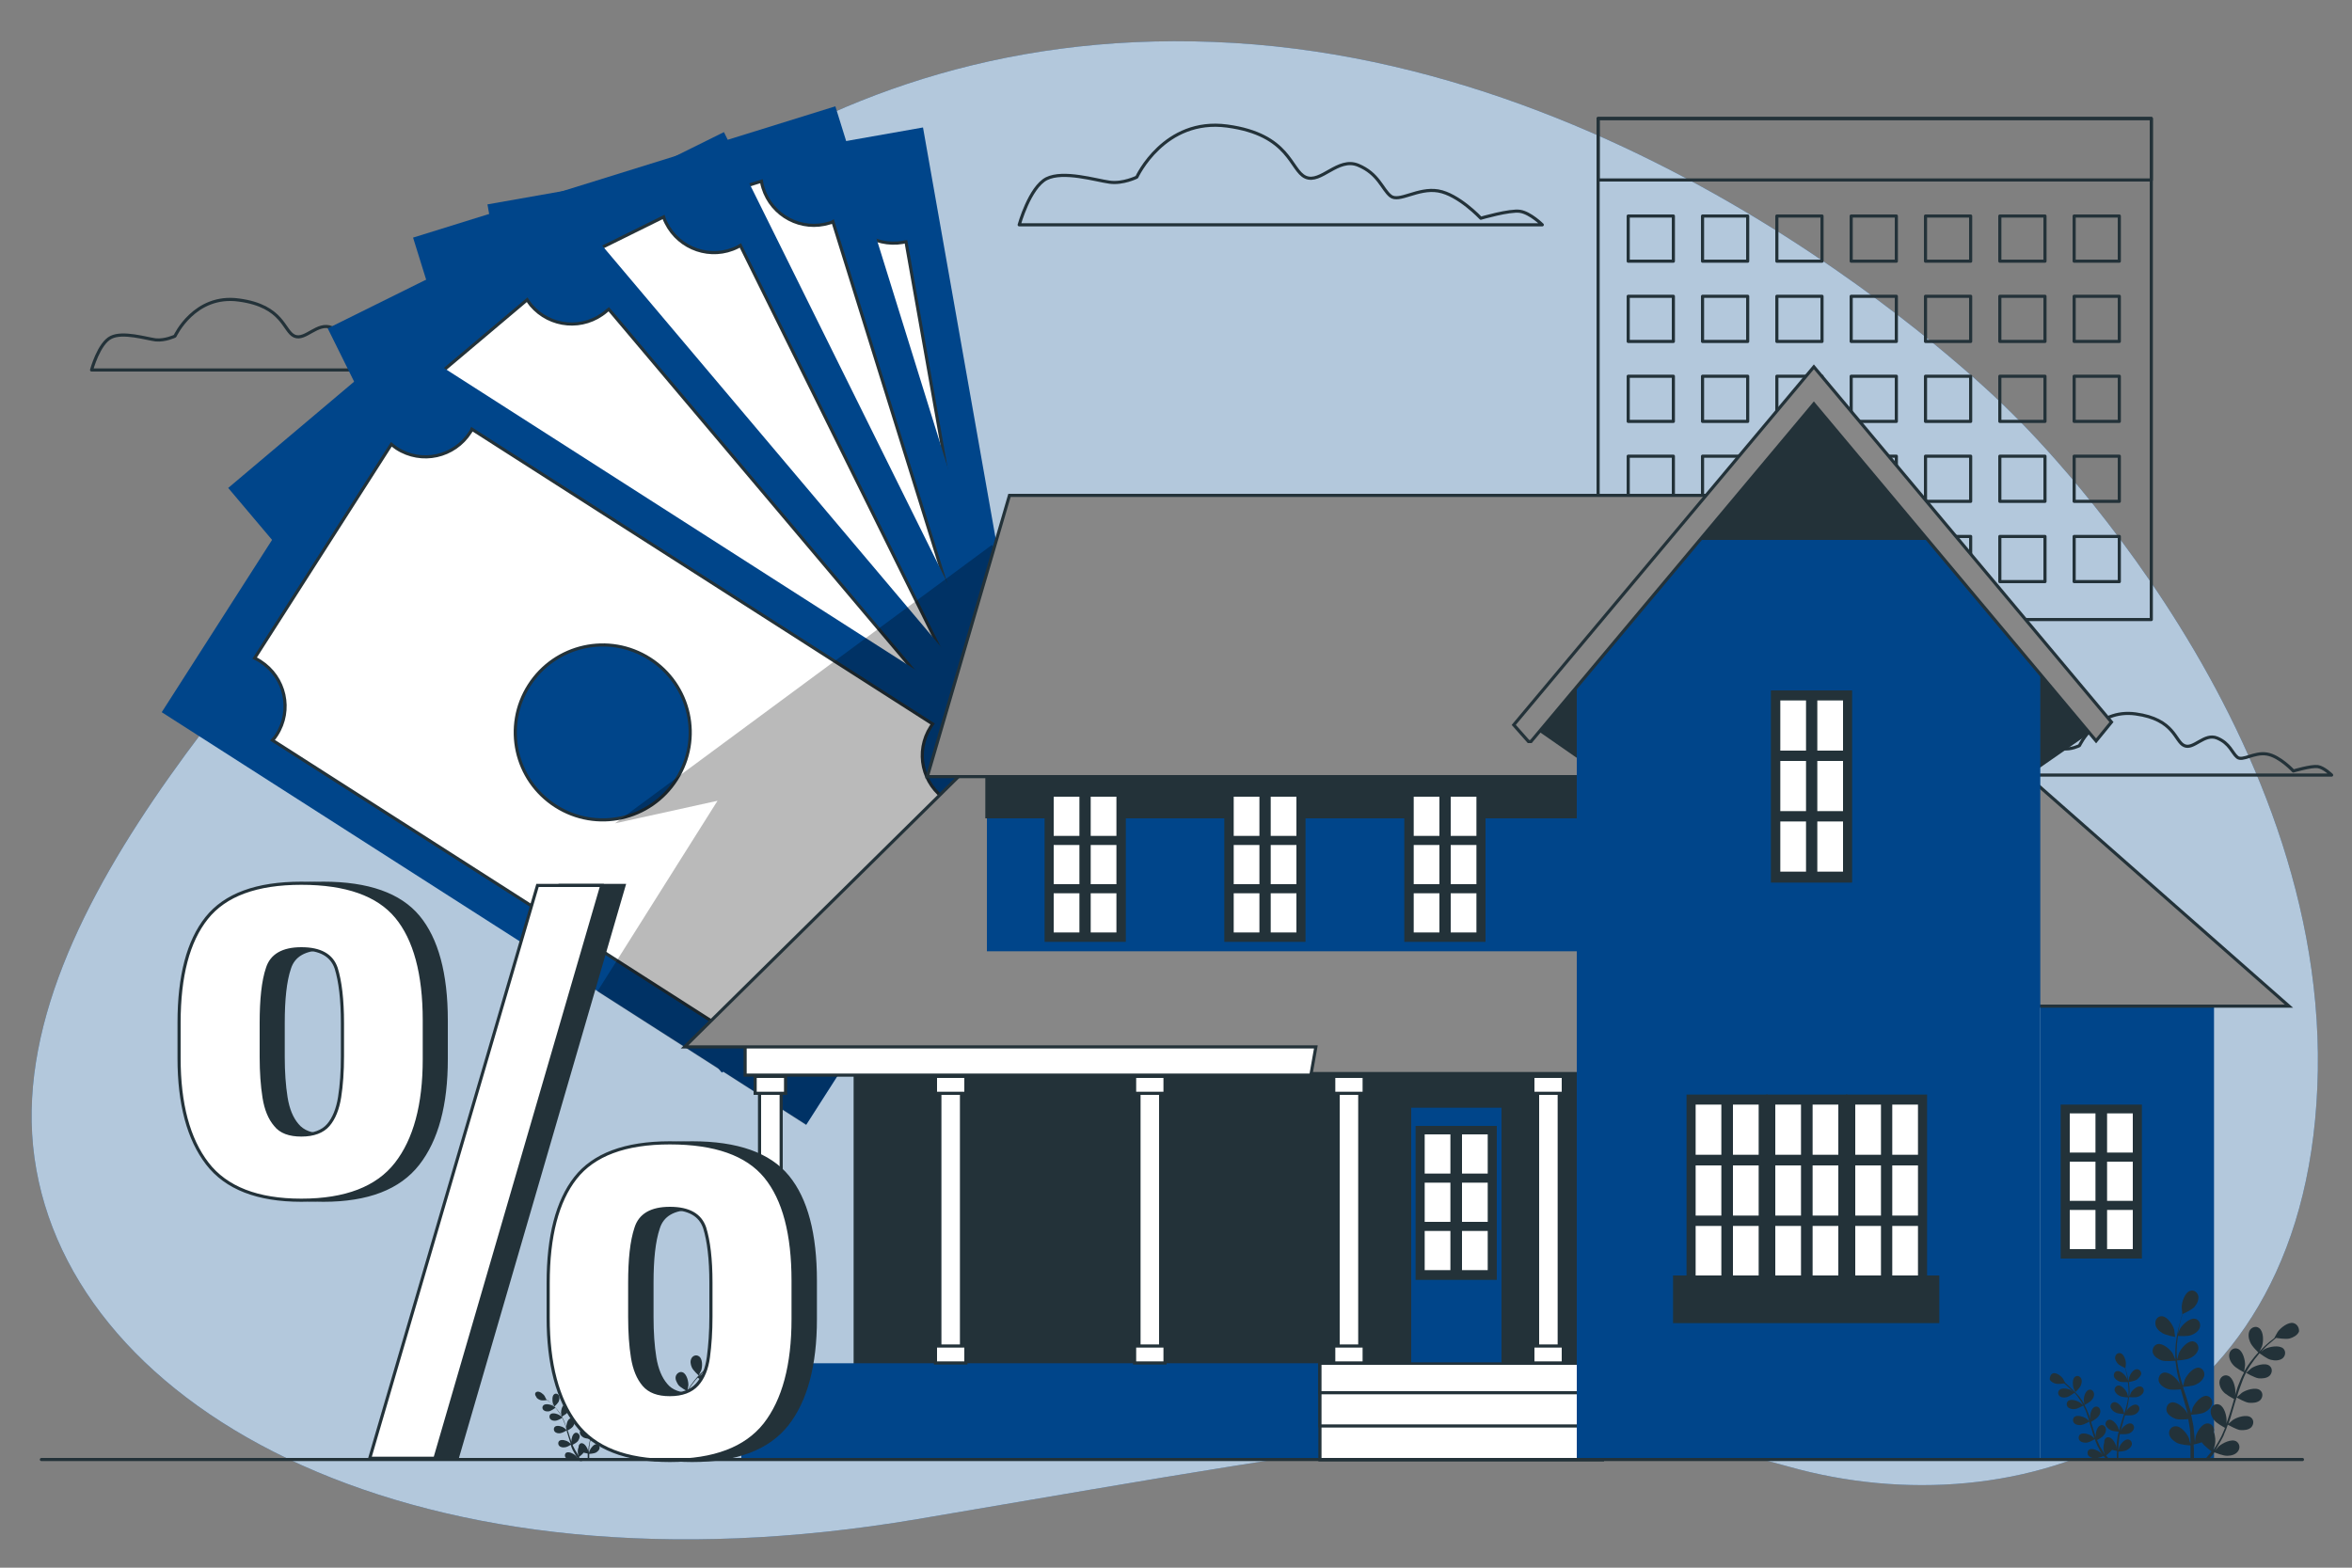 <?xml version="1.0" encoding="UTF-8"?>
<svg xmlns="http://www.w3.org/2000/svg" xmlns:xlink="http://www.w3.org/1999/xlink" version="1.1" x="0px" y="0px" viewBox="0 0 750 500" style="enable-background:new 0 0 750 500;" xml:space="preserve">
<rect x="0" y="0" width="750" height="500" fill="#808080" stroke="none"/>
<style type="text/css">
	.st0{fill:#00458A;}
	.st1{opacity:0.7;fill:#FFFFFF;}
	.st2{fill:none;stroke:#233239;stroke-linecap:round;stroke-linejoin:round;stroke-miterlimit:10;}
	.st3{fill:#FFFFFF;stroke:#233239;stroke-miterlimit:10;}
	.st4{opacity:0.27;}
	.st5{fill:#233239;stroke:#233239;stroke-miterlimit:10;}
	.st6{fill:#878787;stroke:#233239;stroke-miterlimit:10;}
	.st7{fill:#233239;}
</style>
<g id="Background_Simple">
	<g>
		<path class="st0" d="M640.2,130.5c0,0-107.3-108.4-246.7-116.8C254.1,5.3,172.9,94.2,134.3,147.2C95.8,200.2-0.3,288.5,11,369.3    c11.3,80.9,122.4,142.2,281.6,115.2c159.2-27,205.3-37.2,277.9-16.7c72.5,20.4,166.7-10.2,168.6-126.4    C741,225.3,640.2,130.5,640.2,130.5z"></path>
		<path class="st1" d="M640.2,130.5c0,0-107.3-108.4-246.7-116.8C254.1,5.3,172.9,94.2,134.3,147.2C95.8,200.2-0.3,288.5,11,369.3    c11.3,80.9,122.4,142.2,281.6,115.2c159.2-27,205.3-37.2,277.9-16.7c72.5,20.4,166.7-10.2,168.6-126.4    C741,225.3,640.2,130.5,640.2,130.5z"></path>
	</g>
</g>
<g id="Calendar">
	<g>
		<rect x="509.6" y="37.8" class="st2" width="176.4" height="159.8"></rect>
		<rect x="509.6" y="37.8" class="st2" width="176.4" height="19.6"></rect>
		<g>
			<rect x="519.2" y="68.9" class="st2" width="14.4" height="14.4"></rect>
			<rect x="542.9" y="68.9" class="st2" width="14.4" height="14.4"></rect>
			<rect x="566.6" y="68.9" class="st2" width="14.4" height="14.4"></rect>
			<rect x="590.3" y="68.9" class="st2" width="14.4" height="14.4"></rect>
			<rect x="614" y="68.9" class="st2" width="14.4" height="14.4"></rect>
			<rect x="637.7" y="68.9" class="st2" width="14.4" height="14.4"></rect>
			<rect x="661.4" y="68.9" class="st2" width="14.4" height="14.4"></rect>
		</g>
		<g>
			<rect x="519.2" y="94.5" class="st2" width="14.4" height="14.4"></rect>
			<rect x="542.9" y="94.5" class="st2" width="14.4" height="14.4"></rect>
			<rect x="566.6" y="94.5" class="st2" width="14.4" height="14.4"></rect>
			<rect x="590.3" y="94.5" class="st2" width="14.4" height="14.4"></rect>
			<rect x="614" y="94.5" class="st2" width="14.4" height="14.4"></rect>
			<rect x="637.7" y="94.5" class="st2" width="14.4" height="14.4"></rect>
			<rect x="661.4" y="94.5" class="st2" width="14.4" height="14.4"></rect>
		</g>
		<g>
			<rect x="519.2" y="120" class="st2" width="14.4" height="14.4"></rect>
			<rect x="542.9" y="120" class="st2" width="14.4" height="14.4"></rect>
			<rect x="566.6" y="120" class="st2" width="14.4" height="14.4"></rect>
			<rect x="590.3" y="120" class="st2" width="14.4" height="14.4"></rect>
			<rect x="614" y="120" class="st2" width="14.4" height="14.4"></rect>
			<rect x="637.7" y="120" class="st2" width="14.4" height="14.4"></rect>
			<rect x="661.4" y="120" class="st2" width="14.4" height="14.4"></rect>
		</g>
		<g>
			<rect x="519.2" y="145.5" class="st2" width="14.4" height="14.4"></rect>
			<rect x="542.9" y="145.5" class="st2" width="14.4" height="14.4"></rect>
			<rect x="566.6" y="145.5" class="st2" width="14.4" height="14.4"></rect>
			<rect x="590.3" y="145.5" class="st2" width="14.4" height="14.4"></rect>
			<rect x="614" y="145.5" class="st2" width="14.4" height="14.4"></rect>
			<rect x="637.7" y="145.5" class="st2" width="14.4" height="14.4"></rect>
			<rect x="661.4" y="145.5" class="st2" width="14.4" height="14.4"></rect>
		</g>
		<g>
			<rect x="519.2" y="171.1" class="st2" width="14.4" height="14.4"></rect>
			<rect x="542.9" y="171.1" class="st2" width="14.4" height="14.4"></rect>
			<rect x="566.6" y="171.1" class="st2" width="14.4" height="14.4"></rect>
			<rect x="590.3" y="171.1" class="st2" width="14.4" height="14.4"></rect>
			<rect x="614" y="171.1" class="st2" width="14.4" height="14.4"></rect>
			<rect x="637.7" y="171.1" class="st2" width="14.4" height="14.4"></rect>
			<rect x="661.4" y="171.1" class="st2" width="14.4" height="14.4"></rect>
		</g>
	</g>
</g>
<g id="Clouds">
	<g>
		<path class="st2" d="M55.8,107.2c0,0,6.2-13.5,20.4-11.5c14.2,1.9,14.2,10,17.7,11.5c3.5,1.5,7.3-4.6,11.9-2.7    c4.6,1.9,5.4,5.4,7.3,6.9c1.9,1.5,6.2-1.9,10.8-1.2c4.6,0.8,9.6,6.2,9.6,6.2s6.5-1.9,8.9-1.5c2.3,0.4,5,3.1,5,3.1H29.2    c0,0,2.3-8.5,6.2-10.4c3.8-1.9,11.2,0.4,14.2,0.8C52.7,108.7,55.8,107.2,55.8,107.2z"></path>
		<path class="st2" d="M362.5,56.5c0,0,8.7-19,28.8-16.3c20.1,2.7,20.1,14.1,25,16.3c4.9,2.2,10.3-6.5,16.8-3.8    c6.5,2.7,7.6,7.6,10.3,9.8c2.7,2.2,8.7-2.7,15.2-1.6c6.5,1.1,13.6,8.7,13.6,8.7s9.2-2.7,12.5-2.2c3.3,0.5,7.1,4.3,7.1,4.3H325    c0,0,3.3-11.9,8.7-14.7c5.4-2.7,15.7,0.5,20.1,1.1C358.1,58.7,362.5,56.5,362.5,56.5z"></path>
		<path class="st2" d="M663.1,237.8c0,0,5.4-11.8,17.9-10.1c12.5,1.7,12.5,8.8,15.5,10.1c3,1.4,6.4-4.1,10.5-2.4    c4.1,1.7,4.7,4.7,6.4,6.1c1.7,1.4,5.4-1.7,9.5-1c4.1,0.7,8.4,5.4,8.4,5.4s5.7-1.7,7.8-1.4c2,0.3,4.4,2.7,4.4,2.7H639.8    c0,0,2-7.4,5.4-9.1c3.4-1.7,9.8,0.3,12.5,0.7S663.1,237.8,663.1,237.8z"></path>
	</g>
</g>
<g id="Money">
	<g>
		<g>
			<g>
				
					<rect x="175.6" y="51.1" transform="matrix(-0.985 0.174 -0.174 -0.985 518.655 300.87)" class="st0" width="141" height="244.1"></rect>
				<path class="st3" d="M175,97.2c9.3-1.6,15.4-10.5,13.8-19.7c-0.1-0.7-0.3-1.4-0.5-2L268,61.4c0,0.7,0.1,1.4,0.2,2.1      c1.6,9.3,10.5,15.4,19.7,13.8c0.3-0.1,0.7-0.2,1-0.2l30.4,171.8c-0.3,0-0.7,0.1-1,0.1c-9.3,1.6-15.4,10.5-13.8,19.7      c0.1,0.7,0.3,1.4,0.5,2l-79.7,14.1c0-0.7-0.1-1.4-0.2-2.1c-1.6-9.3-10.5-15.4-19.7-13.8c-0.7,0.1-1.4,0.3-2,0.5L172.9,97.5      C173.6,97.4,174.3,97.4,175,97.2z M251,200.6c15.2-2.7,25.3-17.1,22.6-32.3c-2.7-15.2-17.1-25.3-32.3-22.6      c-15.2,2.7-25.3,17.1-22.6,32.3C221.4,193.2,235.8,203.3,251,200.6z"></path>
			</g>
			<g>
				
					<rect x="164.8" y="49.5" transform="matrix(-0.955 0.297 -0.297 -0.955 510.957 265.347)" class="st0" width="141" height="244.1"></rect>
				<path class="st3" d="M155.1,105.2c9-2.8,14-12.3,11.2-21.3c-0.2-0.7-0.5-1.3-0.8-2l77.3-24.1c0.1,0.7,0.3,1.4,0.5,2.1      c2.8,9,12.3,14,21.3,11.2c0.3-0.1,0.7-0.2,1-0.4l51.9,166.5c-0.3,0.1-0.7,0.2-1,0.3c-9,2.8-14,12.3-11.2,21.3      c0.2,0.7,0.5,1.3,0.8,2l-77.3,24.1c-0.1-0.7-0.3-1.4-0.5-2.1c-2.8-9-12.3-14-21.3-11.2c-0.7,0.2-1.3,0.5-2,0.8l-51.9-166.7      C153.8,105.6,154.4,105.4,155.1,105.2z M243.6,198.2c14.7-4.6,22.9-20.2,18.3-34.9c-4.6-14.7-20.2-22.9-34.9-18.3      c-14.7,4.6-22.9,20.2-18.3,34.9C213.2,194.5,228.9,202.8,243.6,198.2z"></path>
			</g>
			<g>
				
					<rect x="151.5" y="60.6" transform="matrix(-0.896 0.444 -0.444 -0.896 501.875 247.878)" class="st0" width="141" height="244.1"></rect>
				<path class="st3" d="M132.4,129.7c8.4-4.2,11.9-14.4,7.7-22.8c-0.3-0.6-0.7-1.2-1.1-1.8l72.6-35.9c0.2,0.7,0.5,1.3,0.8,1.9      c4.2,8.4,14.4,11.9,22.8,7.7c0.3-0.2,0.6-0.3,0.9-0.5l77.3,156.3c-0.3,0.1-0.6,0.3-1,0.4c-8.4,4.2-11.9,14.4-7.7,22.8      c0.3,0.6,0.7,1.2,1.1,1.8l-72.6,35.9c-0.2-0.7-0.5-1.3-0.8-1.9c-4.2-8.4-14.4-11.9-22.8-7.7c-0.6,0.3-1.2,0.7-1.8,1.1      l-77.4-156.5C131.1,130.3,131.7,130,132.4,129.7z M234.3,207.6c13.8-6.8,19.5-23.6,12.6-37.4c-6.8-13.8-23.6-19.5-37.4-12.6      c-13.8,6.8-19.5,23.6-12.6,37.4C203.8,208.8,220.5,214.4,234.3,207.6z"></path>
			</g>
			<g>
				
					<rect x="134.8" y="81.2" transform="matrix(-0.764 0.645 -0.645 -0.764 493.298 226.265)" class="st0" width="141" height="244.1"></rect>
				<path class="st3" d="M105.7,173.3c7.2-6.1,8.1-16.8,2-24c-0.5-0.5-1-1-1.5-1.5l61.9-52.2c0.4,0.6,0.8,1.2,1.2,1.7      c6.1,7.2,16.8,8.1,24,2c0.3-0.2,0.5-0.5,0.8-0.7l112.5,133.3c-0.3,0.2-0.6,0.4-0.8,0.6c-7.2,6.1-8.1,16.8-2,24      c0.5,0.5,1,1,1.5,1.5l-61.9,52.2c-0.4-0.6-0.8-1.2-1.2-1.7c-6.1-7.2-16.8-8.1-24-2c-0.5,0.5-1,1-1.5,1.5L104,174.6      C104.5,174.2,105.1,173.8,105.7,173.3z M223.3,224.6c11.8-9.9,13.3-27.5,3.3-39.3c-9.9-11.8-27.5-13.3-39.3-3.3      c-11.8,9.9-13.3,27.5-3.3,39.3C193.9,233,211.5,234.5,223.3,224.6z"></path>
			</g>
			<g>
				
					<rect x="121.7" y="111.5" transform="matrix(-0.539 0.842 -0.842 -0.539 492.583 197.626)" class="st0" width="141" height="244.1"></rect>
				<path class="st3" d="M88.2,234.4c5.1-7.9,2.8-18.4-5.2-23.5c-0.6-0.4-1.2-0.7-1.8-1l43.6-68.2c0.5,0.4,1.1,0.9,1.7,1.3      c7.9,5.1,18.4,2.8,23.5-5.2c0.2-0.3,0.4-0.6,0.5-0.9l146.9,94c-0.2,0.3-0.4,0.6-0.6,0.9c-5.1,7.9-2.8,18.4,5.2,23.5      c0.6,0.4,1.2,0.7,1.8,1l-43.6,68.2c-0.5-0.4-1.1-0.9-1.7-1.3c-7.9-5.1-18.4-2.8-23.5,5.2c-0.4,0.6-0.7,1.2-1,1.8L86.9,236.1      C87.4,235.6,87.8,235,88.2,234.4z M215.7,248.6c8.3-13,4.5-30.2-8.5-38.5c-13-8.3-30.2-4.5-38.5,8.5c-8.3,13-4.5,30.2,8.5,38.5      C190.2,265.4,207.4,261.6,215.7,248.6z"></path>
			</g>
		</g>
		<polygon class="st4" points="196.1,262.6 228.8,255.4 190.5,316.2 229.2,341 230.1,342 230.5,341.8 257,358.8 302.9,287.1     336.8,281.1 334.6,268.5 338.9,267.1 337.2,261.8 339.3,260.8 335.5,253.1 337.9,251.1 331.6,243.6 331.3,242.7 333,240     329.8,238 328.3,233.2 318.3,176.5 316.3,173.8   "></polygon>
	</g>
</g>
<g id="House">
	<g>
		<rect x="272.7" y="336.2" class="st5" width="232" height="98.5"></rect>
		<rect x="237.6" y="329.9" class="st3" width="273.3" height="13"></rect>
		<polygon class="st6" points="311.1,242.3 218.3,333.9 419.6,333.9 418.1,342.4 511.3,342.4 511.3,237.7 315.3,237.7   "></polygon>
		<rect x="314.7" y="237.7" class="st0" width="197.9" height="65.7"></rect>
		<rect x="314.7" y="237.7" class="st5" width="197.9" height="22.8"></rect>
		<polygon class="st6" points="583.3,247.7 295.7,247.7 321.9,158 583.3,158   "></polygon>
		<g>
			<rect x="333.6" y="251.8" class="st5" width="24.9" height="48.1"></rect>
			<g>
				<rect x="335.5" y="253.6" class="st3" width="9.2" height="13.5"></rect>
				<rect x="347.3" y="253.6" class="st3" width="9.2" height="13.5"></rect>
			</g>
			<g>
				<rect x="335.5" y="269" class="st3" width="9.2" height="13.5"></rect>
				<rect x="347.3" y="269" class="st3" width="9.2" height="13.5"></rect>
			</g>
			<g>
				<rect x="335.5" y="284.4" class="st3" width="9.2" height="13.5"></rect>
				<rect x="347.3" y="284.4" class="st3" width="9.2" height="13.5"></rect>
			</g>
		</g>
		<g>
			<rect x="390.9" y="251.8" class="st5" width="24.9" height="48.1"></rect>
			<g>
				<rect x="392.9" y="253.6" class="st3" width="9.2" height="13.5"></rect>
				<rect x="404.7" y="253.6" class="st3" width="9.2" height="13.5"></rect>
			</g>
			<g>
				<rect x="392.9" y="269" class="st3" width="9.2" height="13.5"></rect>
				<rect x="404.7" y="269" class="st3" width="9.2" height="13.5"></rect>
			</g>
			<g>
				<rect x="392.9" y="284.4" class="st3" width="9.2" height="13.5"></rect>
				<rect x="404.7" y="284.4" class="st3" width="9.2" height="13.5"></rect>
			</g>
		</g>
		<g>
			<rect x="448.3" y="251.8" class="st5" width="24.9" height="48.1"></rect>
			<g>
				<rect x="450.3" y="253.6" class="st3" width="9.2" height="13.5"></rect>
				<rect x="462.1" y="253.6" class="st3" width="9.2" height="13.5"></rect>
			</g>
			<g>
				<rect x="450.3" y="269" class="st3" width="9.2" height="13.5"></rect>
				<rect x="462.1" y="269" class="st3" width="9.2" height="13.5"></rect>
			</g>
			<g>
				<rect x="450.3" y="284.4" class="st3" width="9.2" height="13.5"></rect>
				<rect x="462.1" y="284.4" class="st3" width="9.2" height="13.5"></rect>
			</g>
		</g>
		<rect x="236.4" y="434.8" class="st0" width="274.6" height="30.8"></rect>
		<rect x="420.9" y="434.8" class="st3" width="90.1" height="30.8"></rect>
		<rect x="420.9" y="434.8" class="st3" width="90.1" height="20"></rect>
		<rect x="420.9" y="434.8" class="st3" width="90.1" height="9.4"></rect>
		<rect x="650.6" y="315.8" class="st0" width="55.4" height="149.6"></rect>
		<polygon class="st6" points="644.9,320.9 729.9,320.9 645.5,246.6   "></polygon>
		<g>
			<rect x="657.6" y="352.8" class="st5" width="24.9" height="48.1"></rect>
			<g>
				<rect x="659.5" y="354.6" class="st3" width="9.2" height="13.5"></rect>
				<rect x="671.4" y="354.6" class="st3" width="9.2" height="13.5"></rect>
			</g>
			<g>
				<rect x="659.5" y="370" class="st3" width="9.2" height="13.5"></rect>
				<rect x="671.4" y="370" class="st3" width="9.2" height="13.5"></rect>
			</g>
			<g>
				<rect x="659.5" y="385.4" class="st3" width="9.2" height="13.5"></rect>
				<rect x="671.4" y="385.4" class="st3" width="9.2" height="13.5"></rect>
			</g>
		</g>
		<polygon class="st5" points="667.8,232.2 648.1,245.9 648.1,202.4   "></polygon>
		<polygon class="st5" points="490,232.2 509.7,245.9 509.7,202.4   "></polygon>
		<polygon class="st0" points="650.6,465.4 502.8,465.4 502.8,213.5 577.1,126.3 650.6,213.5   "></polygon>
		<polygon class="st5" points="615.4,171.7 577.1,126.3 538.4,171.7   "></polygon>
		<g>
			<rect x="538.3" y="349.6" class="st5" width="24.9" height="60.3"></rect>
			<g>
				<rect x="540.2" y="351.8" class="st3" width="9.2" height="17"></rect>
				<rect x="552.1" y="351.8" class="st3" width="9.2" height="17"></rect>
			</g>
			<g>
				<rect x="540.2" y="371.2" class="st3" width="9.2" height="17"></rect>
				<rect x="552.1" y="371.2" class="st3" width="9.2" height="17"></rect>
			</g>
			<g>
				<rect x="540.2" y="390.5" class="st3" width="9.2" height="17"></rect>
				<rect x="552.1" y="390.5" class="st3" width="9.2" height="17"></rect>
			</g>
		</g>
		<g>
			<rect x="563.7" y="349.6" class="st5" width="24.9" height="60.3"></rect>
			<g>
				<rect x="565.6" y="351.8" class="st3" width="9.2" height="17"></rect>
				<rect x="577.5" y="351.8" class="st3" width="9.2" height="17"></rect>
			</g>
			<g>
				<rect x="565.6" y="371.2" class="st3" width="9.2" height="17"></rect>
				<rect x="577.5" y="371.2" class="st3" width="9.2" height="17"></rect>
			</g>
			<g>
				<rect x="565.6" y="390.5" class="st3" width="9.2" height="17"></rect>
				<rect x="577.5" y="390.5" class="st3" width="9.2" height="17"></rect>
			</g>
		</g>
		<g>
			<rect x="589.1" y="349.6" class="st5" width="24.9" height="60.3"></rect>
			<g>
				<rect x="591.1" y="351.8" class="st3" width="9.2" height="17"></rect>
				<rect x="602.9" y="351.8" class="st3" width="9.2" height="17"></rect>
			</g>
			<g>
				<rect x="591.1" y="371.2" class="st3" width="9.2" height="17"></rect>
				<rect x="602.9" y="371.2" class="st3" width="9.2" height="17"></rect>
			</g>
			<g>
				<rect x="591.1" y="390.5" class="st3" width="9.2" height="17"></rect>
				<rect x="602.9" y="390.5" class="st3" width="9.2" height="17"></rect>
			</g>
		</g>
		<rect x="534" y="407.3" class="st5" width="83.9" height="14.2"></rect>
		<polygon class="st6" points="487.4,236.5 488.2,236.5 578.4,128.8 668.4,236.3 673.3,230.3 578.4,117 482.7,231.2   "></polygon>
		<g>
			<rect x="242.2" y="347.2" class="st3" width="6.9" height="82.4"></rect>
			<rect x="240.8" y="343.3" class="st3" width="9.7" height="5.4"></rect>
			<rect x="240.8" y="429.3" class="st3" width="9.7" height="5.4"></rect>
		</g>
		<g>
			<rect x="299.7" y="347.2" class="st3" width="6.9" height="82.4"></rect>
			<rect x="298.3" y="343.3" class="st3" width="9.7" height="5.4"></rect>
			<rect x="298.3" y="429.3" class="st3" width="9.7" height="5.4"></rect>
		</g>
		<g>
			<rect x="363.2" y="347.2" class="st3" width="6.9" height="82.4"></rect>
			<rect x="361.8" y="343.3" class="st3" width="9.7" height="5.4"></rect>
			<rect x="361.8" y="429.3" class="st3" width="9.7" height="5.4"></rect>
		</g>
		<g>
			<rect x="426.7" y="347.2" class="st3" width="6.9" height="82.4"></rect>
			<rect x="425.3" y="343.3" class="st3" width="9.7" height="5.4"></rect>
			<rect x="425.3" y="429.3" class="st3" width="9.7" height="5.4"></rect>
		</g>
		<g>
			<rect x="490.3" y="347.2" class="st3" width="6.9" height="82.4"></rect>
			<rect x="488.8" y="343.3" class="st3" width="9.7" height="5.4"></rect>
			<rect x="488.8" y="429.3" class="st3" width="9.7" height="5.4"></rect>
		</g>
		<rect x="450" y="353.3" class="st0" width="28.8" height="81.2"></rect>
		<g>
			<rect x="451.9" y="359.6" class="st5" width="24.9" height="48.1"></rect>
			<g>
				<rect x="453.8" y="361.3" class="st3" width="9.2" height="13.5"></rect>
				<rect x="465.7" y="361.3" class="st3" width="9.2" height="13.5"></rect>
			</g>
			<g>
				<rect x="453.8" y="376.7" class="st3" width="9.2" height="13.5"></rect>
				<rect x="465.7" y="376.7" class="st3" width="9.2" height="13.5"></rect>
			</g>
			<g>
				<rect x="453.8" y="392.1" class="st3" width="9.2" height="13.5"></rect>
				<rect x="465.7" y="392.1" class="st3" width="9.2" height="13.5"></rect>
			</g>
		</g>
		<g>
			<rect x="565.2" y="220.7" class="st5" width="24.9" height="60.3"></rect>
			<g>
				<rect x="567.2" y="222.9" class="st3" width="9.2" height="17"></rect>
				<rect x="579" y="222.9" class="st3" width="9.2" height="17"></rect>
			</g>
			<g>
				<rect x="567.2" y="242.2" class="st3" width="9.2" height="17"></rect>
				<rect x="579" y="242.2" class="st3" width="9.2" height="17"></rect>
			</g>
			<g>
				<rect x="567.2" y="261.5" class="st3" width="9.2" height="17"></rect>
				<rect x="579" y="261.5" class="st3" width="9.2" height="17"></rect>
			</g>
		</g>
	</g>
</g>
<g id="Plants">
	<g>
		<g>
			<path class="st7" d="M689.4,425.1c1.2,0.8,4.2,1.3,4.2,1.3c0,0-0.3-2.1-0.3-2.3c-0.4-1.5-2.1-4.2-3.9-4.3     c-1.3-0.1-2.2,1.1-2.1,2.3C687.3,423.4,688.4,424.5,689.4,425.1z"></path>
			<path class="st7" d="M731.4,422c-1.7-0.5-4.2,1.5-5.1,2.8c-0.1,0.1-1.1,2-1.1,2c0,0,0,0,0,0c-0.4,0.3-0.8,0.7-1.3,1     c-0.8,0.7-1.8,1.5-2.7,2.5c-1,0.9-2,2-2.9,3.2c-1,1.2-1.9,2.5-2.7,4c0,0,0,0,0,0.1c0.1-0.5,0.3-1.9,0.3-2.1     c0.1-1.6-0.7-4.7-2.3-5.3c-1.2-0.5-2.4,0.3-2.7,1.5c-0.3,1.2,0.3,2.6,1.1,3.5c0.8,1.1,3.4,2.4,3.6,2.5c-0.8,1.4-1.4,3-2,4.5     c-0.3,0.9-0.6,1.8-0.9,2.8c0.1-0.4,0.1-0.8,0.1-0.9c0.1-1.6-0.7-4.7-2.3-5.3c-1.2-0.5-2.4,0.3-2.7,1.5c-0.3,1.2,0.3,2.6,1.1,3.5     c0.7,0.9,2.9,2.1,3.5,2.4c-0.1,0.4-0.2,0.7-0.3,1.1c-0.5,1.7-1,3.4-1.6,5.1c-0.2,0.6-0.4,1.2-0.6,1.7c0.1-0.4,0.1-0.7,0.1-0.8     c0.1-1.6-0.7-4.7-2.3-5.3c-1.2-0.5-2.4,0.3-2.7,1.5c-0.3,1.2,0.3,2.6,1.1,3.5c0.7,0.9,2.7,2,3.4,2.4c-0.2,0.6-0.5,1.2-0.7,1.7     c-0.2,0.4-0.3,0.7-0.5,1.1c-0.2,0.4-0.4,0.7-0.6,1.1c-0.4,0.7-0.8,1.4-1.2,2c-0.3,0.5-0.5,0.9-0.8,1.3c0.2-0.6,0.6-1.7,0.6-1.8     c0.2-1,0.2-2.8-0.4-4.1c0-0.2,0.1-0.3,0.1-0.5c0-1.2-0.9-2.3-2.2-2.2c-1.8,0.1-3.4,2.9-3.7,4.4c0,0.1-0.1,1.1-0.2,1.7     c0-0.4,0-0.8-0.1-1.1c0-0.8-0.1-1.6-0.2-2.4c0-0.4-0.1-0.8-0.1-1.2c0-0.4-0.1-0.8-0.2-1.3c-0.2-1-0.4-2-0.6-2.9     c0.7,0,3.1-0.2,4.2-0.7c1.1-0.5,2.2-1.5,2.5-2.8c0.2-1.2-0.6-2.4-1.8-2.5c-1.8-0.1-3.8,2.4-4.4,3.8c0,0.1-0.3,1.2-0.5,1.8     c-0.1-0.6-0.3-1.2-0.5-1.8c-0.5-1.7-1-3.4-1.6-5.1c-0.2-0.5-0.3-1-0.5-1.6c0.2,0,3.1-0.1,4.3-0.8c1.1-0.5,2.2-1.5,2.5-2.8     c0.2-1.2-0.6-2.4-1.8-2.5c-1.8-0.1-3.8,2.4-4.4,3.8c0,0.1-0.5,1.7-0.6,2.1c-0.4-1.2-0.7-2.3-1-3.5c-0.4-1.6-0.7-3.2-0.9-4.7     c0.1,0,3.1-0.1,4.3-0.8c1.1-0.5,2.2-1.5,2.5-2.8c0.2-1.2-0.6-2.4-1.8-2.5c-1.8-0.1-3.8,2.4-4.4,3.8c0,0.1-0.5,1.8-0.6,2.1     c0-0.1,0-0.2,0-0.3c-0.2-1.7-0.1-3.3,0-4.8c0.1-0.9,0.2-1.7,0.3-2.5c0.6,0,3.1,0.2,4.3-0.3c1.1-0.4,2.4-1.3,2.7-2.5     c0.3-1.2-0.3-2.5-1.6-2.7c-1.7-0.3-4,1.9-4.8,3.3c0,0.1-0.4,0.9-0.6,1.5c0.1-0.4,0.1-0.7,0.2-1.1c0.2-1.3,0.5-2.5,0.8-3.6     c0.2-0.6,0.3-1.1,0.5-1.6c0.6-0.3,2.8-1.3,3.7-2.2c0.8-0.9,1.5-2.2,1.3-3.5c-0.2-1.2-1.4-2.1-2.6-1.7c-1.7,0.5-2.7,3.6-2.7,5.2     c0,0.1,0.2,2.3,0.2,2.3c0,0,0,0,0,0c-0.2,0.5-0.3,1-0.5,1.6c-0.3,1.1-0.6,2.2-0.9,3.6c-0.3,1.3-0.5,2.8-0.7,4.3     c-0.1,1.5-0.2,3.2-0.1,4.9c0,0,0,0,0,0.1c-0.2-0.5-0.8-1.8-0.8-1.9c-0.8-1.4-3.2-3.5-4.9-3.1c-1.2,0.3-1.8,1.6-1.5,2.8     c0.4,1.2,1.7,2,2.8,2.4c1.3,0.4,4.1,0.1,4.4,0.1c0.2,1.6,0.4,3.2,0.8,4.9c0.2,0.9,0.5,1.9,0.7,2.8c-0.2-0.4-0.3-0.8-0.4-0.8     c-0.8-1.4-3.2-3.5-4.9-3.1c-1.2,0.3-1.8,1.6-1.5,2.8c0.4,1.2,1.7,2,2.8,2.4c1.1,0.4,3.6,0.2,4.2,0.1c0.1,0.4,0.2,0.7,0.3,1.1     c0.5,1.7,1,3.4,1.5,5.1c0.2,0.6,0.3,1.2,0.4,1.8c-0.2-0.4-0.3-0.7-0.3-0.7c-0.8-1.4-3.2-3.5-4.9-3.1c-1.2,0.3-1.8,1.6-1.5,2.8     c0.4,1.2,1.7,2,2.8,2.4c1.1,0.4,3.4,0.2,4.1,0.1c0.1,0.6,0.2,1.2,0.3,1.8c0.1,0.4,0.1,0.8,0.2,1.2c0,0.4,0.1,0.8,0.1,1.2     c0,0.8,0.1,1.6,0.1,2.3c0,0.5,0,1,0,1.5c-0.2-0.6-0.5-1.8-0.5-1.9c-0.6-1.5-2.6-4-4.4-3.8c-1.3,0.1-2.1,1.3-1.9,2.5     c0.2,1.2,1.4,2.2,2.5,2.8c1.2,0.6,3.9,0.8,4.3,0.8c0,0.8,0,1.7,0,2.4c0,0.1,0,1.7,0,2.1h1.1c0-0.8,0-1.9,0-2.1     c0-0.9,0-1.8-0.1-2.7c0.2,0,1.5-0.3,2.6-0.7c0.7,1.1,2.8,2.7,3.1,2.9c-0.3,0.5-1.4,1.7-2.1,2.6h1.2c0.7-0.8,1.6-1.9,1.8-2.3     c0.3,0.1,2.9,1.2,4.2,1.1c1.2,0,2.7-0.4,3.4-1.5c0.7-1,0.5-2.4-0.6-3.1c-1.6-0.9-4.4,0.6-5.6,1.6c-0.1,0.1-0.7,0.8-1.1,1.3     c0.2-0.3,0.4-0.6,0.6-1c0.4-0.7,0.8-1.4,1.2-2.1c0.2-0.4,0.4-0.7,0.6-1.1c0.2-0.4,0.4-0.8,0.5-1.2c0.4-0.9,0.8-1.8,1.1-2.8     c0.6,0.3,2.7,1.5,3.9,1.7c1.2,0.1,2.7,0,3.6-0.9c0.8-0.9,0.9-2.3-0.1-3.1c-1.4-1.1-4.5-0.1-5.8,0.8c-0.1,0.1-0.9,0.8-1.4,1.2     c0.2-0.6,0.4-1.1,0.6-1.7c0.5-1.7,1-3.4,1.5-5.1c0.2-0.5,0.3-1.1,0.5-1.6c0.2,0.1,2.7,1.6,4,1.7c1.2,0.1,2.7,0,3.6-0.9     c0.8-0.9,0.9-2.3-0.1-3.1c-1.4-1.1-4.5-0.1-5.8,0.8c-0.1,0.1-1.3,1.1-1.6,1.4c0.3-1.2,0.7-2.3,1.1-3.4c0.5-1.5,1.1-3,1.8-4.4     c0.1,0.1,2.7,1.6,4,1.8c1.2,0.1,2.7,0,3.6-0.9c0.8-0.9,0.9-2.3-0.1-3.1c-1.4-1.1-4.5-0.1-5.8,0.8c-0.1,0.1-1.4,1.2-1.7,1.5     c0-0.1,0.1-0.2,0.1-0.3c0.8-1.5,1.7-2.8,2.6-4c0.5-0.7,1.1-1.3,1.6-2c0.5,0.3,2.5,1.9,3.7,2.1c1.2,0.3,2.7,0.3,3.7-0.5     c0.9-0.8,1.1-2.2,0.2-3.1c-1.3-1.2-4.4-0.6-5.8,0.1c-0.1,0-0.8,0.5-1.3,0.9c0.3-0.3,0.5-0.6,0.8-0.8c0.9-1,1.8-1.8,2.7-2.5     c0.5-0.4,0.9-0.8,1.3-1.1c0.6,0.1,3.1,0.5,4.3,0.2c1.1-0.3,2.5-1,3-2.2C733.2,423.7,732.7,422.4,731.4,422z"></path>
			<path class="st7" d="M720.3,431.5c0,0,0.9-1.9,1-2.1c0.5-1.5,0.6-4.7-0.9-5.8c-1-0.8-2.4-0.3-3,0.7c-0.6,1.1-0.4,2.6,0.1,3.7     C718,429.4,720.3,431.5,720.3,431.5z"></path>
		</g>
		<g>
			<path class="st7" d="M681.4,440c-0.7,0.5-2.7,0.8-2.7,0.8c0,0,0.2-1.3,0.2-1.4c0.3-1,1.3-2.7,2.5-2.7c0.8,0,1.4,0.7,1.4,1.5     C682.7,438.8,682,439.5,681.4,440z"></path>
			<path class="st7" d="M654.7,438c1.1-0.3,2.7,1,3.2,1.8c0,0.1,0.7,1.3,0.7,1.3c0,0,0,0,0,0c0.3,0.2,0.5,0.4,0.8,0.7     c0.5,0.5,1.1,1,1.7,1.6c0.6,0.6,1.3,1.3,1.9,2c0.6,0.8,1.2,1.6,1.7,2.6c0,0,0,0,0,0c-0.1-0.3-0.2-1.2-0.2-1.3     c-0.1-1,0.4-3,1.5-3.4c0.8-0.3,1.5,0.2,1.7,1c0.2,0.8-0.2,1.7-0.7,2.2c-0.5,0.7-2.1,1.5-2.3,1.6c0.5,0.9,0.9,1.9,1.3,2.9     c0.2,0.6,0.4,1.2,0.6,1.7c0-0.3-0.1-0.5-0.1-0.6c-0.1-1,0.4-3,1.5-3.4c0.8-0.3,1.5,0.2,1.7,1c0.2,0.8-0.2,1.7-0.7,2.2     c-0.5,0.6-1.8,1.4-2.2,1.6c0.1,0.2,0.1,0.5,0.2,0.7c0.3,1.1,0.7,2.2,1,3.2c0.1,0.4,0.3,0.7,0.4,1.1c0-0.2-0.1-0.5-0.1-0.5     c-0.1-1,0.4-3,1.5-3.4c0.8-0.3,1.5,0.2,1.7,1c0.2,0.8-0.2,1.7-0.7,2.2c-0.4,0.6-1.7,1.3-2.1,1.5c0.2,0.4,0.3,0.7,0.5,1.1     c0.1,0.2,0.2,0.5,0.3,0.7c0.1,0.2,0.2,0.5,0.4,0.7c0.3,0.4,0.5,0.9,0.8,1.3c0.2,0.3,0.3,0.6,0.5,0.8c-0.1-0.4-0.4-1.1-0.4-1.2     c-0.1-0.7-0.1-1.8,0.2-2.6c0-0.1,0-0.2,0-0.3c0-0.8,0.6-1.5,1.4-1.4c1.1,0.1,2.1,1.8,2.4,2.8c0,0.1,0.1,0.7,0.1,1.1     c0-0.2,0-0.5,0-0.7c0-0.5,0.1-1,0.1-1.5c0-0.3,0.1-0.5,0.1-0.8c0-0.3,0.1-0.5,0.1-0.8c0.1-0.6,0.2-1.2,0.4-1.9     c-0.4,0-2-0.1-2.6-0.5c-0.7-0.3-1.4-1-1.6-1.7c-0.1-0.8,0.4-1.5,1.2-1.6c1.1-0.1,2.4,1.5,2.8,2.4c0,0.1,0.2,0.8,0.3,1.1     c0.1-0.4,0.2-0.7,0.3-1.1c0.3-1.1,0.7-2.2,1-3.2c0.1-0.3,0.2-0.7,0.3-1c-0.2,0-2-0.1-2.7-0.5c-0.7-0.3-1.4-1-1.6-1.7     c-0.1-0.8,0.4-1.5,1.2-1.6c1.1-0.1,2.4,1.5,2.8,2.4c0,0.1,0.3,1.1,0.4,1.3c0.2-0.7,0.4-1.5,0.6-2.2c0.3-1,0.5-2,0.6-3     c-0.1,0-2-0.1-2.7-0.5c-0.7-0.3-1.4-1-1.6-1.7c-0.1-0.8,0.4-1.5,1.2-1.6c1.1-0.1,2.4,1.5,2.8,2.4c0,0.1,0.3,1.2,0.4,1.4     c0-0.1,0-0.1,0-0.2c0.1-1.1,0.1-2.1,0-3.1c0-0.6-0.1-1.1-0.2-1.6c-0.4,0-2,0.1-2.7-0.2c-0.7-0.3-1.5-0.8-1.7-1.6     c-0.2-0.7,0.2-1.6,1-1.7c1.1-0.2,2.5,1.2,3,2.1c0,0,0.2,0.6,0.4,0.9c0-0.2-0.1-0.5-0.1-0.7c-0.2-0.8-0.3-1.6-0.5-2.3     c-0.1-0.4-0.2-0.7-0.3-1c-0.4-0.2-1.8-0.8-2.3-1.4c-0.5-0.6-1-1.4-0.8-2.2c0.2-0.8,0.9-1.3,1.7-1.1c1.1,0.3,1.7,2.3,1.7,3.3     c0,0.1-0.1,1.4-0.2,1.4c0,0,0,0,0,0c0.1,0.3,0.2,0.6,0.3,1c0.2,0.7,0.4,1.4,0.6,2.3c0.2,0.8,0.3,1.8,0.4,2.7c0.1,1,0.1,2,0,3.1     c0,0,0,0,0,0c0.1-0.3,0.5-1.1,0.5-1.2c0.5-0.9,2-2.2,3.1-2c0.8,0.2,1.2,1,0.9,1.8c-0.3,0.8-1.1,1.3-1.8,1.5     c-0.8,0.3-2.6,0.1-2.8,0.1c-0.1,1-0.3,2.1-0.5,3.1c-0.1,0.6-0.3,1.2-0.5,1.8c0.1-0.3,0.2-0.5,0.2-0.5c0.5-0.9,2-2.2,3.1-2     c0.8,0.2,1.2,1,0.9,1.8c-0.3,0.8-1.1,1.3-1.8,1.5c-0.7,0.2-2.3,0.1-2.7,0.1c-0.1,0.2-0.1,0.5-0.2,0.7c-0.3,1.1-0.6,2.2-0.9,3.3     c-0.1,0.4-0.2,0.8-0.3,1.1c0.1-0.2,0.2-0.4,0.2-0.5c0.5-0.9,2-2.2,3.1-2c0.8,0.2,1.2,1,0.9,1.8c-0.3,0.8-1.1,1.3-1.8,1.5     c-0.7,0.2-2.1,0.1-2.6,0.1c-0.1,0.4-0.2,0.8-0.2,1.2c0,0.3-0.1,0.5-0.1,0.8c0,0.3,0,0.5-0.1,0.8c0,0.5-0.1,1-0.1,1.5     c0,0.3,0,0.7,0,1c0.1-0.4,0.3-1.1,0.3-1.2c0.4-0.9,1.6-2.5,2.8-2.4c0.8,0.1,1.3,0.8,1.2,1.6c-0.1,0.8-0.9,1.4-1.6,1.8     c-0.7,0.4-2.5,0.5-2.7,0.5c0,0.5,0,1.1,0,1.5c0,0,0,1.1,0,1.3H675c0-0.5,0-1.2,0-1.3c0-0.5,0-1.1,0.1-1.7c-0.1,0-0.9-0.2-1.6-0.4     c-0.5,0.7-1.8,1.7-1.9,1.8c0.2,0.3,0.9,1.1,1.3,1.6H672c-0.4-0.5-1-1.2-1.2-1.4c-0.2,0.1-1.8,0.7-2.7,0.7c-0.8,0-1.7-0.3-2.2-0.9     c-0.4-0.6-0.3-1.6,0.4-1.9c1-0.5,2.8,0.4,3.5,1c0,0,0.5,0.5,0.7,0.8c-0.1-0.2-0.2-0.4-0.4-0.6c-0.3-0.4-0.5-0.9-0.7-1.3     c-0.1-0.2-0.2-0.5-0.4-0.7c-0.1-0.2-0.2-0.5-0.3-0.7c-0.3-0.6-0.5-1.2-0.7-1.8c-0.4,0.2-1.7,1-2.5,1.1c-0.7,0.1-1.7,0-2.3-0.6     c-0.5-0.6-0.5-1.5,0.1-2c0.9-0.7,2.8-0.1,3.7,0.5c0.1,0,0.6,0.5,0.9,0.8c-0.1-0.4-0.3-0.7-0.4-1.1c-0.3-1.1-0.6-2.2-1-3.3     c-0.1-0.3-0.2-0.7-0.3-1c-0.1,0.1-1.7,1-2.5,1.1c-0.7,0.1-1.7,0-2.3-0.6c-0.5-0.6-0.5-1.5,0.1-2c0.9-0.7,2.8-0.1,3.7,0.5     c0.1,0,0.9,0.7,1,0.9c-0.2-0.7-0.4-1.5-0.7-2.2c-0.3-1-0.7-1.9-1.2-2.8c-0.1,0-1.7,1-2.6,1.1c-0.7,0.1-1.7,0-2.3-0.6     c-0.5-0.6-0.5-1.5,0.1-2c0.9-0.7,2.8-0.1,3.7,0.5c0.1,0,0.9,0.8,1.1,0.9c0-0.1,0-0.1-0.1-0.2c-0.5-0.9-1.1-1.8-1.7-2.6     c-0.3-0.4-0.7-0.9-1-1.2c-0.3,0.2-1.6,1.2-2.4,1.4c-0.7,0.2-1.7,0.2-2.3-0.3c-0.6-0.5-0.7-1.4-0.1-2c0.8-0.8,2.8-0.4,3.7,0.1     c0,0,0.5,0.3,0.8,0.6c-0.2-0.2-0.3-0.4-0.5-0.5c-0.6-0.6-1.2-1.1-1.7-1.6c-0.3-0.3-0.6-0.5-0.8-0.7c-0.4,0.1-2,0.3-2.7,0.1     c-0.7-0.2-1.6-0.6-1.9-1.4C653.6,439.1,654,438.2,654.7,438z"></path>
			<path class="st7" d="M661.8,444c0,0-0.6-1.2-0.6-1.3c-0.3-1-0.4-3,0.5-3.6c0.7-0.5,1.5-0.2,1.9,0.5c0.4,0.7,0.2,1.6-0.1,2.3     C663.3,442.6,661.8,444,661.8,444z"></path>
		</g>
	</g>
	<g>
		<g>
			<path class="st7" d="M198.5,433.8c0.9,0.6,3.3,1,3.3,1c0,0-0.2-1.7-0.3-1.8c-0.3-1.2-1.7-3.3-3.1-3.4c-1,0-1.7,0.8-1.7,1.8     C196.9,432.4,197.8,433.2,198.5,433.8z"></path>
			<path class="st7" d="M231.6,431.3c-1.3-0.4-3.3,1.2-4,2.2c-0.1,0.1-0.9,1.6-0.8,1.6c0,0,0,0,0,0c-0.3,0.2-0.6,0.5-1,0.8     c-0.7,0.6-1.4,1.2-2.1,1.9c-0.8,0.7-1.6,1.6-2.3,2.5c-0.8,1-1.5,2-2.2,3.2c0,0,0,0,0,0c0.1-0.4,0.3-1.5,0.3-1.6     c0.1-1.2-0.5-3.7-1.8-4.2c-0.9-0.4-1.9,0.3-2.2,1.2c-0.3,1,0.3,2,0.8,2.8c0.6,0.8,2.7,1.9,2.8,2c-0.6,1.1-1.1,2.3-1.6,3.6     c-0.3,0.7-0.5,1.4-0.7,2.2c0.1-0.3,0.1-0.7,0.1-0.7c0.1-1.2-0.5-3.7-1.8-4.2c-0.9-0.4-1.9,0.3-2.2,1.2c-0.3,1,0.3,2,0.8,2.8     c0.6,0.7,2.3,1.7,2.7,1.9c-0.1,0.3-0.2,0.6-0.3,0.8c-0.4,1.3-0.8,2.7-1.3,4c-0.2,0.5-0.3,0.9-0.5,1.4c0.1-0.3,0.1-0.6,0.1-0.6     c0.1-1.2-0.5-3.7-1.8-4.2c-0.9-0.4-1.9,0.3-2.2,1.2c-0.3,1,0.3,2,0.8,2.8c0.6,0.7,2.1,1.6,2.7,1.9c-0.2,0.5-0.4,0.9-0.6,1.3     c-0.1,0.3-0.3,0.6-0.4,0.9c-0.2,0.3-0.3,0.6-0.5,0.9c-0.3,0.5-0.6,1.1-0.9,1.6c-0.2,0.4-0.4,0.7-0.6,1c0.2-0.5,0.5-1.4,0.5-1.4     c0.2-0.8,0.1-2.2-0.3-3.2c0-0.1,0-0.2,0-0.4c0-1-0.7-1.8-1.7-1.7c-1.4,0.1-2.7,2.3-2.9,3.5c0,0.1-0.1,0.9-0.2,1.4     c0-0.3,0-0.6,0-0.9c0-0.6-0.1-1.2-0.1-1.9c0-0.3-0.1-0.6-0.1-1c0-0.3-0.1-0.7-0.2-1c-0.1-0.8-0.3-1.5-0.5-2.3     c0.5,0,2.4-0.2,3.3-0.6c0.8-0.4,1.8-1.2,1.9-2.2c0.2-1-0.4-1.9-1.5-2c-1.4-0.1-3,1.9-3.4,3c0,0.1-0.3,0.9-0.4,1.4     c-0.1-0.5-0.2-0.9-0.4-1.4c-0.4-1.3-0.8-2.7-1.2-4c-0.1-0.4-0.3-0.8-0.4-1.2c0.2,0,2.5-0.1,3.4-0.6c0.8-0.4,1.8-1.2,1.9-2.2     c0.2-1-0.4-1.9-1.5-2c-1.4-0.1-3,1.9-3.4,3c0,0.1-0.4,1.3-0.5,1.7c-0.3-0.9-0.5-1.8-0.8-2.7c-0.3-1.2-0.6-2.5-0.7-3.7     c0.1,0,2.5-0.1,3.4-0.6c0.8-0.4,1.8-1.2,1.9-2.2c0.2-1-0.4-1.9-1.5-2c-1.4-0.1-3,1.9-3.4,3c0,0.1-0.4,1.4-0.5,1.7     c0-0.1,0-0.1,0-0.2c-0.1-1.3-0.1-2.6,0-3.8c0-0.7,0.1-1.4,0.2-2c0.4,0,2.5,0.1,3.4-0.2c0.9-0.3,1.9-1,2.2-1.9     c0.3-0.9-0.2-2-1.2-2.1c-1.4-0.3-3.2,1.5-3.8,2.6c0,0.1-0.3,0.7-0.5,1.2c0-0.3,0.1-0.6,0.1-0.9c0.2-1,0.4-2,0.6-2.8     c0.1-0.5,0.3-0.9,0.4-1.3c0.4-0.2,2.2-1,2.9-1.7c0.6-0.7,1.2-1.8,1-2.7c-0.2-0.9-1.1-1.6-2.1-1.3c-1.3,0.4-2.1,2.8-2.1,4.1     c0,0.1,0.2,1.8,0.2,1.8c0,0,0,0,0,0c-0.1,0.4-0.3,0.8-0.4,1.2c-0.2,0.8-0.5,1.8-0.7,2.8c-0.2,1-0.4,2.2-0.5,3.4     c-0.1,1.2-0.2,2.5-0.1,3.8c0,0,0,0,0,0c-0.2-0.4-0.6-1.4-0.7-1.5c-0.6-1.1-2.5-2.8-3.9-2.5c-1,0.2-1.4,1.3-1.1,2.2     c0.3,0.9,1.4,1.6,2.2,1.9c1,0.3,3.3,0.1,3.4,0.1c0.1,1.3,0.3,2.6,0.6,3.9c0.2,0.7,0.4,1.5,0.6,2.2c-0.1-0.3-0.3-0.6-0.3-0.6     c-0.6-1.1-2.5-2.8-3.9-2.5c-1,0.2-1.4,1.3-1.1,2.2c0.3,0.9,1.4,1.6,2.2,1.9c0.9,0.3,2.8,0.1,3.3,0.1c0.1,0.3,0.2,0.6,0.2,0.8     c0.4,1.4,0.8,2.7,1.2,4c0.1,0.5,0.2,0.9,0.3,1.4c-0.1-0.3-0.2-0.5-0.3-0.6c-0.6-1.1-2.5-2.8-3.9-2.5c-1,0.2-1.4,1.3-1.1,2.2     c0.3,0.9,1.4,1.6,2.2,1.9c0.9,0.3,2.6,0.2,3.3,0.1c0.1,0.5,0.2,1,0.3,1.4c0,0.3,0.1,0.6,0.1,1c0,0.3,0.1,0.6,0.1,1     c0,0.6,0.1,1.2,0.1,1.8c0,0.4,0,0.8,0,1.2c-0.1-0.5-0.4-1.4-0.4-1.5c-0.5-1.2-2-3.1-3.4-3c-1,0.1-1.6,1-1.5,2     c0.2,1,1.1,1.7,1.9,2.2c0.9,0.5,3.1,0.6,3.4,0.6c0,0.7,0,1.3,0,1.9c0,0.1,0,1.4,0,1.6h0.8c0-0.6,0-1.5,0-1.6c0-0.7,0-1.4-0.1-2.1     c0.2,0,1.2-0.2,2-0.5c0.6,0.9,2.2,2.1,2.4,2.3c-0.2,0.4-1.1,1.3-1.6,2h1c0.5-0.6,1.3-1.5,1.4-1.8c0.2,0.1,2.3,0.9,3.3,0.9     c0.9,0,2.1-0.3,2.7-1.2c0.5-0.8,0.4-1.9-0.5-2.4c-1.2-0.7-3.5,0.4-4.4,1.3c-0.1,0.1-0.6,0.7-0.9,1.1c0.2-0.3,0.3-0.5,0.5-0.8     c0.3-0.5,0.6-1.1,0.9-1.6c0.1-0.3,0.3-0.6,0.4-0.9c0.2-0.3,0.3-0.6,0.4-0.9c0.3-0.7,0.6-1.4,0.9-2.2c0.5,0.3,2.1,1.2,3.1,1.3     c0.9,0.1,2.1,0,2.8-0.7c0.7-0.7,0.7-1.8-0.1-2.5c-1.1-0.9-3.5-0.1-4.5,0.6c-0.1,0-0.7,0.6-1.1,1c0.2-0.5,0.3-0.9,0.5-1.4     c0.4-1.3,0.8-2.7,1.2-4c0.1-0.4,0.2-0.8,0.4-1.2c0.2,0.1,2.1,1.3,3.2,1.4c0.9,0.1,2.1,0,2.8-0.7c0.7-0.7,0.7-1.8-0.1-2.5     c-1.1-0.9-3.5-0.1-4.5,0.6c-0.1,0.1-1.1,0.9-1.3,1.1c0.3-0.9,0.5-1.8,0.8-2.7c0.4-1.2,0.9-2.4,1.5-3.5c0.1,0,2.1,1.3,3.2,1.4     c0.9,0.1,2.1,0,2.8-0.7c0.7-0.7,0.7-1.8-0.1-2.5c-1.1-0.9-3.5-0.1-4.5,0.6c-0.1,0.1-1.1,1-1.3,1.2c0-0.1,0.1-0.1,0.1-0.2     c0.6-1.2,1.3-2.2,2.1-3.2c0.4-0.6,0.9-1.1,1.3-1.5c0.4,0.3,2,1.5,2.9,1.7c0.9,0.2,2.1,0.2,2.9-0.4c0.7-0.6,0.9-1.8,0.2-2.5     c-1-1-3.5-0.5-4.6,0.1c-0.1,0-0.6,0.4-1,0.7c0.2-0.2,0.4-0.4,0.6-0.6c0.7-0.8,1.5-1.4,2.1-2c0.4-0.3,0.7-0.6,1-0.9     c0.5,0.1,2.4,0.4,3.4,0.1c0.9-0.2,2-0.8,2.4-1.7C233,432.7,232.6,431.6,231.6,431.3z"></path>
			<path class="st7" d="M222.8,438.7c0,0,0.7-1.5,0.8-1.6c0.4-1.2,0.5-3.7-0.7-4.5c-0.8-0.6-1.9-0.3-2.4,0.6c-0.5,0.9-0.3,2,0.1,2.9     C221,437.1,222.8,438.7,222.8,438.7z"></path>
		</g>
		<g>
			<path class="st7" d="M192.3,445.4c-0.6,0.4-2.1,0.6-2.1,0.6c0,0,0.1-1.1,0.2-1.1c0.2-0.8,1.1-2.1,1.9-2.2c0.6,0,1.1,0.5,1.1,1.1     C193.3,444.6,192.7,445.1,192.3,445.4z"></path>
			<path class="st7" d="M171.2,443.9c0.8-0.3,2.1,0.7,2.5,1.4c0,0.1,0.5,1,0.5,1c0,0,0,0,0,0c0.2,0.2,0.4,0.3,0.6,0.5     c0.4,0.4,0.9,0.8,1.4,1.2c0.5,0.5,1,1,1.5,1.6c0.5,0.6,1,1.3,1.4,2c0,0,0,0,0,0c-0.1-0.3-0.2-1-0.2-1c0-0.8,0.3-2.3,1.2-2.7     c0.6-0.2,1.2,0.2,1.4,0.8c0.2,0.6-0.2,1.3-0.5,1.8c-0.4,0.5-1.7,1.2-1.8,1.3c0.4,0.7,0.7,1.5,1,2.3c0.2,0.5,0.3,0.9,0.5,1.4     c0-0.2-0.1-0.4-0.1-0.4c0-0.8,0.3-2.3,1.2-2.7c0.6-0.2,1.2,0.2,1.4,0.8c0.2,0.6-0.2,1.3-0.5,1.8c-0.4,0.5-1.4,1.1-1.7,1.2     c0.1,0.2,0.1,0.4,0.2,0.5c0.3,0.9,0.5,1.7,0.8,2.5c0.1,0.3,0.2,0.6,0.3,0.9c0-0.2-0.1-0.4-0.1-0.4c0-0.8,0.3-2.3,1.2-2.7     c0.6-0.2,1.2,0.2,1.4,0.8c0.2,0.6-0.2,1.3-0.5,1.8c-0.4,0.5-1.3,1-1.7,1.2c0.1,0.3,0.2,0.6,0.4,0.9c0.1,0.2,0.2,0.4,0.3,0.6     c0.1,0.2,0.2,0.4,0.3,0.5c0.2,0.3,0.4,0.7,0.6,1c0.1,0.2,0.3,0.4,0.4,0.7c-0.1-0.3-0.3-0.9-0.3-0.9c-0.1-0.5-0.1-1.4,0.2-2     c0-0.1,0-0.2,0-0.2c0-0.6,0.5-1.2,1.1-1.1c0.9,0.1,1.7,1.5,1.9,2.2c0,0,0.1,0.6,0.1,0.9c0-0.2,0-0.4,0-0.6c0-0.4,0.1-0.8,0.1-1.2     c0-0.2,0-0.4,0.1-0.6c0-0.2,0.1-0.4,0.1-0.6c0.1-0.5,0.2-1,0.3-1.5c-0.3,0-1.5-0.1-2.1-0.4c-0.5-0.3-1.1-0.8-1.2-1.4     c-0.1-0.6,0.3-1.2,0.9-1.3c0.9-0.1,1.9,1.2,2.2,1.9c0,0,0.2,0.6,0.3,0.9c0.1-0.3,0.1-0.6,0.2-0.9c0.2-0.9,0.5-1.7,0.8-2.6     c0.1-0.3,0.2-0.5,0.2-0.8c-0.1,0-1.6-0.1-2.2-0.4c-0.5-0.3-1.1-0.8-1.2-1.4c-0.1-0.6,0.3-1.2,0.9-1.3c0.9-0.1,1.9,1.2,2.2,1.9     c0,0.1,0.2,0.8,0.3,1.1c0.2-0.6,0.3-1.2,0.5-1.7c0.2-0.8,0.4-1.6,0.5-2.4c-0.1,0-1.6-0.1-2.2-0.4c-0.5-0.3-1.1-0.8-1.2-1.4     c-0.1-0.6,0.3-1.2,0.9-1.3c0.9-0.1,1.9,1.2,2.2,1.9c0,0.1,0.3,0.9,0.3,1.1c0,0,0-0.1,0-0.1c0.1-0.8,0.1-1.6,0-2.4     c0-0.4-0.1-0.9-0.1-1.3c-0.3,0-1.6,0.1-2.1-0.1c-0.6-0.2-1.2-0.6-1.4-1.2c-0.2-0.6,0.1-1.2,0.8-1.4c0.9-0.2,2,1,2.4,1.7     c0,0,0.2,0.4,0.3,0.7c0-0.2-0.1-0.4-0.1-0.5c-0.1-0.7-0.3-1.3-0.4-1.8c-0.1-0.3-0.2-0.6-0.2-0.8c-0.3-0.1-1.4-0.7-1.8-1.1     c-0.4-0.4-0.8-1.1-0.7-1.7c0.1-0.6,0.7-1,1.3-0.8c0.8,0.3,1.3,1.8,1.3,2.6c0,0.1-0.1,1.1-0.1,1.1c0,0,0,0,0,0     c0.1,0.2,0.2,0.5,0.2,0.8c0.2,0.5,0.3,1.1,0.5,1.8c0.1,0.7,0.3,1.4,0.3,2.1c0.1,0.8,0.1,1.6,0,2.4c0,0,0,0,0,0     c0.1-0.2,0.4-0.9,0.4-1c0.4-0.7,1.6-1.8,2.4-1.6c0.6,0.1,0.9,0.8,0.7,1.4c-0.2,0.6-0.9,1-1.4,1.2c-0.6,0.2-2.1,0.1-2.2,0.1     c-0.1,0.8-0.2,1.6-0.4,2.4c-0.1,0.5-0.2,0.9-0.4,1.4c0.1-0.2,0.2-0.4,0.2-0.4c0.4-0.7,1.6-1.8,2.4-1.6c0.6,0.1,0.9,0.8,0.7,1.4     c-0.2,0.6-0.9,1-1.4,1.2c-0.6,0.2-1.8,0.1-2.1,0.1c-0.1,0.2-0.1,0.4-0.2,0.5c-0.3,0.9-0.5,1.7-0.7,2.6c-0.1,0.3-0.1,0.6-0.2,0.9     c0.1-0.2,0.2-0.3,0.2-0.4c0.4-0.7,1.6-1.8,2.4-1.6c0.6,0.1,0.9,0.8,0.7,1.4c-0.2,0.6-0.9,1-1.4,1.2c-0.5,0.2-1.7,0.1-2.1,0.1     c-0.1,0.3-0.1,0.6-0.2,0.9c0,0.2-0.1,0.4-0.1,0.6c0,0.2,0,0.4-0.1,0.6c0,0.4,0,0.8-0.1,1.2c0,0.3,0,0.5,0,0.8     c0.1-0.3,0.2-0.9,0.3-0.9c0.3-0.7,1.3-2,2.2-1.9c0.6,0,1,0.7,0.9,1.3c-0.1,0.6-0.7,1.1-1.2,1.4c-0.6,0.3-2,0.4-2.1,0.4     c0,0.4,0,0.8,0,1.2c0,0,0,0.9,0,1h-0.5c0-0.4,0-0.9,0-1c0-0.4,0-0.9,0-1.3c-0.1,0-0.7-0.2-1.3-0.3c-0.4,0.6-1.4,1.3-1.5,1.4     c0.1,0.2,0.7,0.9,1,1.3h-0.6c-0.3-0.4-0.8-1-0.9-1.1c-0.2,0.1-1.5,0.6-2.1,0.6c-0.6,0-1.3-0.2-1.7-0.7c-0.3-0.5-0.2-1.2,0.3-1.5     c0.8-0.4,2.2,0.3,2.8,0.8c0,0,0.4,0.4,0.6,0.7c-0.1-0.2-0.2-0.3-0.3-0.5c-0.2-0.3-0.4-0.7-0.6-1c-0.1-0.2-0.2-0.4-0.3-0.5     c-0.1-0.2-0.2-0.4-0.3-0.6c-0.2-0.5-0.4-0.9-0.5-1.4c-0.3,0.2-1.3,0.8-1.9,0.8c-0.6,0.1-1.4,0-1.8-0.5c-0.4-0.4-0.4-1.2,0.1-1.6     c0.7-0.5,2.2-0.1,2.9,0.4c0,0,0.5,0.4,0.7,0.6c-0.1-0.3-0.2-0.6-0.3-0.9c-0.3-0.8-0.5-1.7-0.8-2.6c-0.1-0.3-0.2-0.5-0.2-0.8     c-0.1,0.1-1.3,0.8-2,0.9c-0.6,0.1-1.4,0-1.8-0.5c-0.4-0.4-0.4-1.2,0.1-1.6c0.7-0.5,2.2-0.1,2.9,0.4c0,0,0.7,0.6,0.8,0.7     c-0.2-0.6-0.3-1.2-0.5-1.7c-0.3-0.8-0.6-1.5-0.9-2.2c0,0-1.3,0.8-2,0.9c-0.6,0.1-1.4,0-1.8-0.5c-0.4-0.4-0.4-1.2,0.1-1.6     c0.7-0.5,2.2-0.1,2.9,0.4c0.1,0,0.7,0.6,0.8,0.7c0,0,0-0.1-0.1-0.1c-0.4-0.7-0.8-1.4-1.3-2c-0.3-0.4-0.5-0.7-0.8-1     c-0.2,0.2-1.3,0.9-1.9,1.1c-0.6,0.1-1.3,0.1-1.8-0.3c-0.5-0.4-0.6-1.1-0.1-1.6c0.6-0.6,2.2-0.3,2.9,0.1c0,0,0.4,0.3,0.7,0.5     c-0.1-0.1-0.3-0.3-0.4-0.4c-0.5-0.5-0.9-0.9-1.3-1.3c-0.2-0.2-0.4-0.4-0.6-0.6c-0.3,0.1-1.5,0.2-2.1,0.1     c-0.6-0.2-1.3-0.5-1.5-1.1C170.4,444.7,170.6,444.1,171.2,443.9z"></path>
			<path class="st7" d="M176.8,448.6c0,0-0.5-1-0.5-1c-0.2-0.8-0.3-2.4,0.4-2.9c0.5-0.4,1.2-0.2,1.5,0.4c0.3,0.5,0.2,1.3,0,1.8     C178,447.5,176.8,448.6,176.8,448.6z"></path>
		</g>
	</g>
</g>
<g id="Percentage">
	<g>
		<g>
			<path class="st5" d="M103.1,382.8c-14,0-24-3.9-30-11.7c-6-7.8-9-19-9-33.6v-11.3c0-14.9,2.9-26,8.8-33.4     c5.9-7.4,15.9-11.1,30.2-11.1c14.3,0,24.4,3.6,30.3,10.7c5.9,7.1,8.9,18.2,8.9,33v12.4c0,14.6-3,25.7-9,33.4     C127.3,378.9,117.3,382.8,103.1,382.8z M103.1,362c3.9,0,6.8-1.1,8.6-3.2c1.8-2.1,3-5.1,3.6-8.9c0.6-3.8,0.9-8.2,0.9-13v-10.6     c0-7.5-0.7-13.3-2-17.5c-1.4-4.1-5-6.2-11.1-6.2c-5.9,0-9.5,2.1-10.8,6.2c-1.4,4.1-2,10-2,17.5v10.8c0,4.8,0.3,9.1,0.9,12.9     c0.6,3.8,1.8,6.7,3.6,8.8C96.6,361,99.4,362,103.1,362z M125,465.1l53.5-182.7H199l-53.2,182.7H125z M220.7,465.8     c-14,0-24-3.9-29.9-11.7c-5.9-7.8-8.9-19.1-8.9-33.8v-11.1c0-14.9,2.9-26.1,8.7-33.5c5.8-7.4,15.8-11.2,30.1-11.2     c14.4,0,24.6,3.6,30.5,10.8c5.9,7.2,8.8,18.3,8.8,33.2v12.2c0,14.7-3,25.9-9,33.6C244.9,462,234.8,465.8,220.7,465.8z      M220.7,444.8c3.9,0,6.8-1.1,8.7-3.2c1.9-2.1,3.1-5,3.6-8.8c0.5-3.8,0.8-8,0.8-12.9v-10.8c0-7.5-0.7-13.3-2-17.5     c-1.4-4.1-5-6.2-11.1-6.2c-5.9,0-9.5,2.1-10.8,6.3c-1.4,4.2-2,10-2,17.4V420c0,5,0.3,9.3,0.9,13c0.6,3.7,1.8,6.6,3.6,8.7     C214.1,443.8,216.9,444.8,220.7,444.8z"></path>
		</g>
		<g>
			<path class="st3" d="M96.1,382.8c-14,0-24-3.9-30-11.7c-6-7.8-9-19-9-33.6v-11.3c0-14.9,2.9-26,8.8-33.4     c5.9-7.4,15.9-11.1,30.2-11.1c14.3,0,24.4,3.6,30.3,10.7c5.9,7.1,8.9,18.2,8.9,33v12.4c0,14.6-3,25.7-9,33.4     C120.3,378.9,110.2,382.8,96.1,382.8z M96.1,362c3.9,0,6.8-1.1,8.6-3.2c1.8-2.1,3-5.1,3.6-8.9c0.6-3.8,0.9-8.2,0.9-13v-10.6     c0-7.5-0.7-13.3-2-17.5c-1.4-4.1-5-6.2-11.1-6.2c-5.9,0-9.5,2.1-10.8,6.2c-1.4,4.1-2,10-2,17.5v10.8c0,4.8,0.3,9.1,0.9,12.9     c0.6,3.8,1.8,6.7,3.6,8.8C89.5,361,92.3,362,96.1,362z M117.9,465.1l53.5-182.7h20.5l-53.2,182.7H117.9z M213.6,465.8     c-14,0-24-3.9-29.9-11.7c-5.9-7.8-8.9-19.1-8.9-33.8v-11.1c0-14.9,2.9-26.1,8.7-33.5c5.8-7.4,15.8-11.2,30.1-11.2     c14.4,0,24.6,3.6,30.5,10.8c5.9,7.2,8.8,18.3,8.8,33.2v12.2c0,14.7-3,25.9-9,33.6C237.8,462,227.7,465.8,213.6,465.8z      M213.6,444.8c3.9,0,6.8-1.1,8.7-3.2c1.9-2.1,3.1-5,3.6-8.8c0.5-3.8,0.8-8,0.8-12.9v-10.8c0-7.5-0.7-13.3-2-17.5     c-1.4-4.1-5-6.2-11.1-6.2c-5.9,0-9.5,2.1-10.8,6.3c-1.4,4.2-2,10-2,17.4V420c0,5,0.3,9.3,0.9,13c0.6,3.7,1.8,6.6,3.6,8.7     C207.1,443.8,209.8,444.8,213.6,444.8z"></path>
		</g>
	</g>
</g>
<g id="Floor">
	<line class="st2" x1="13.2" y1="465.5" x2="734.2" y2="465.5"></line>
</g>
<g id="Characters">
</g>
</svg>
